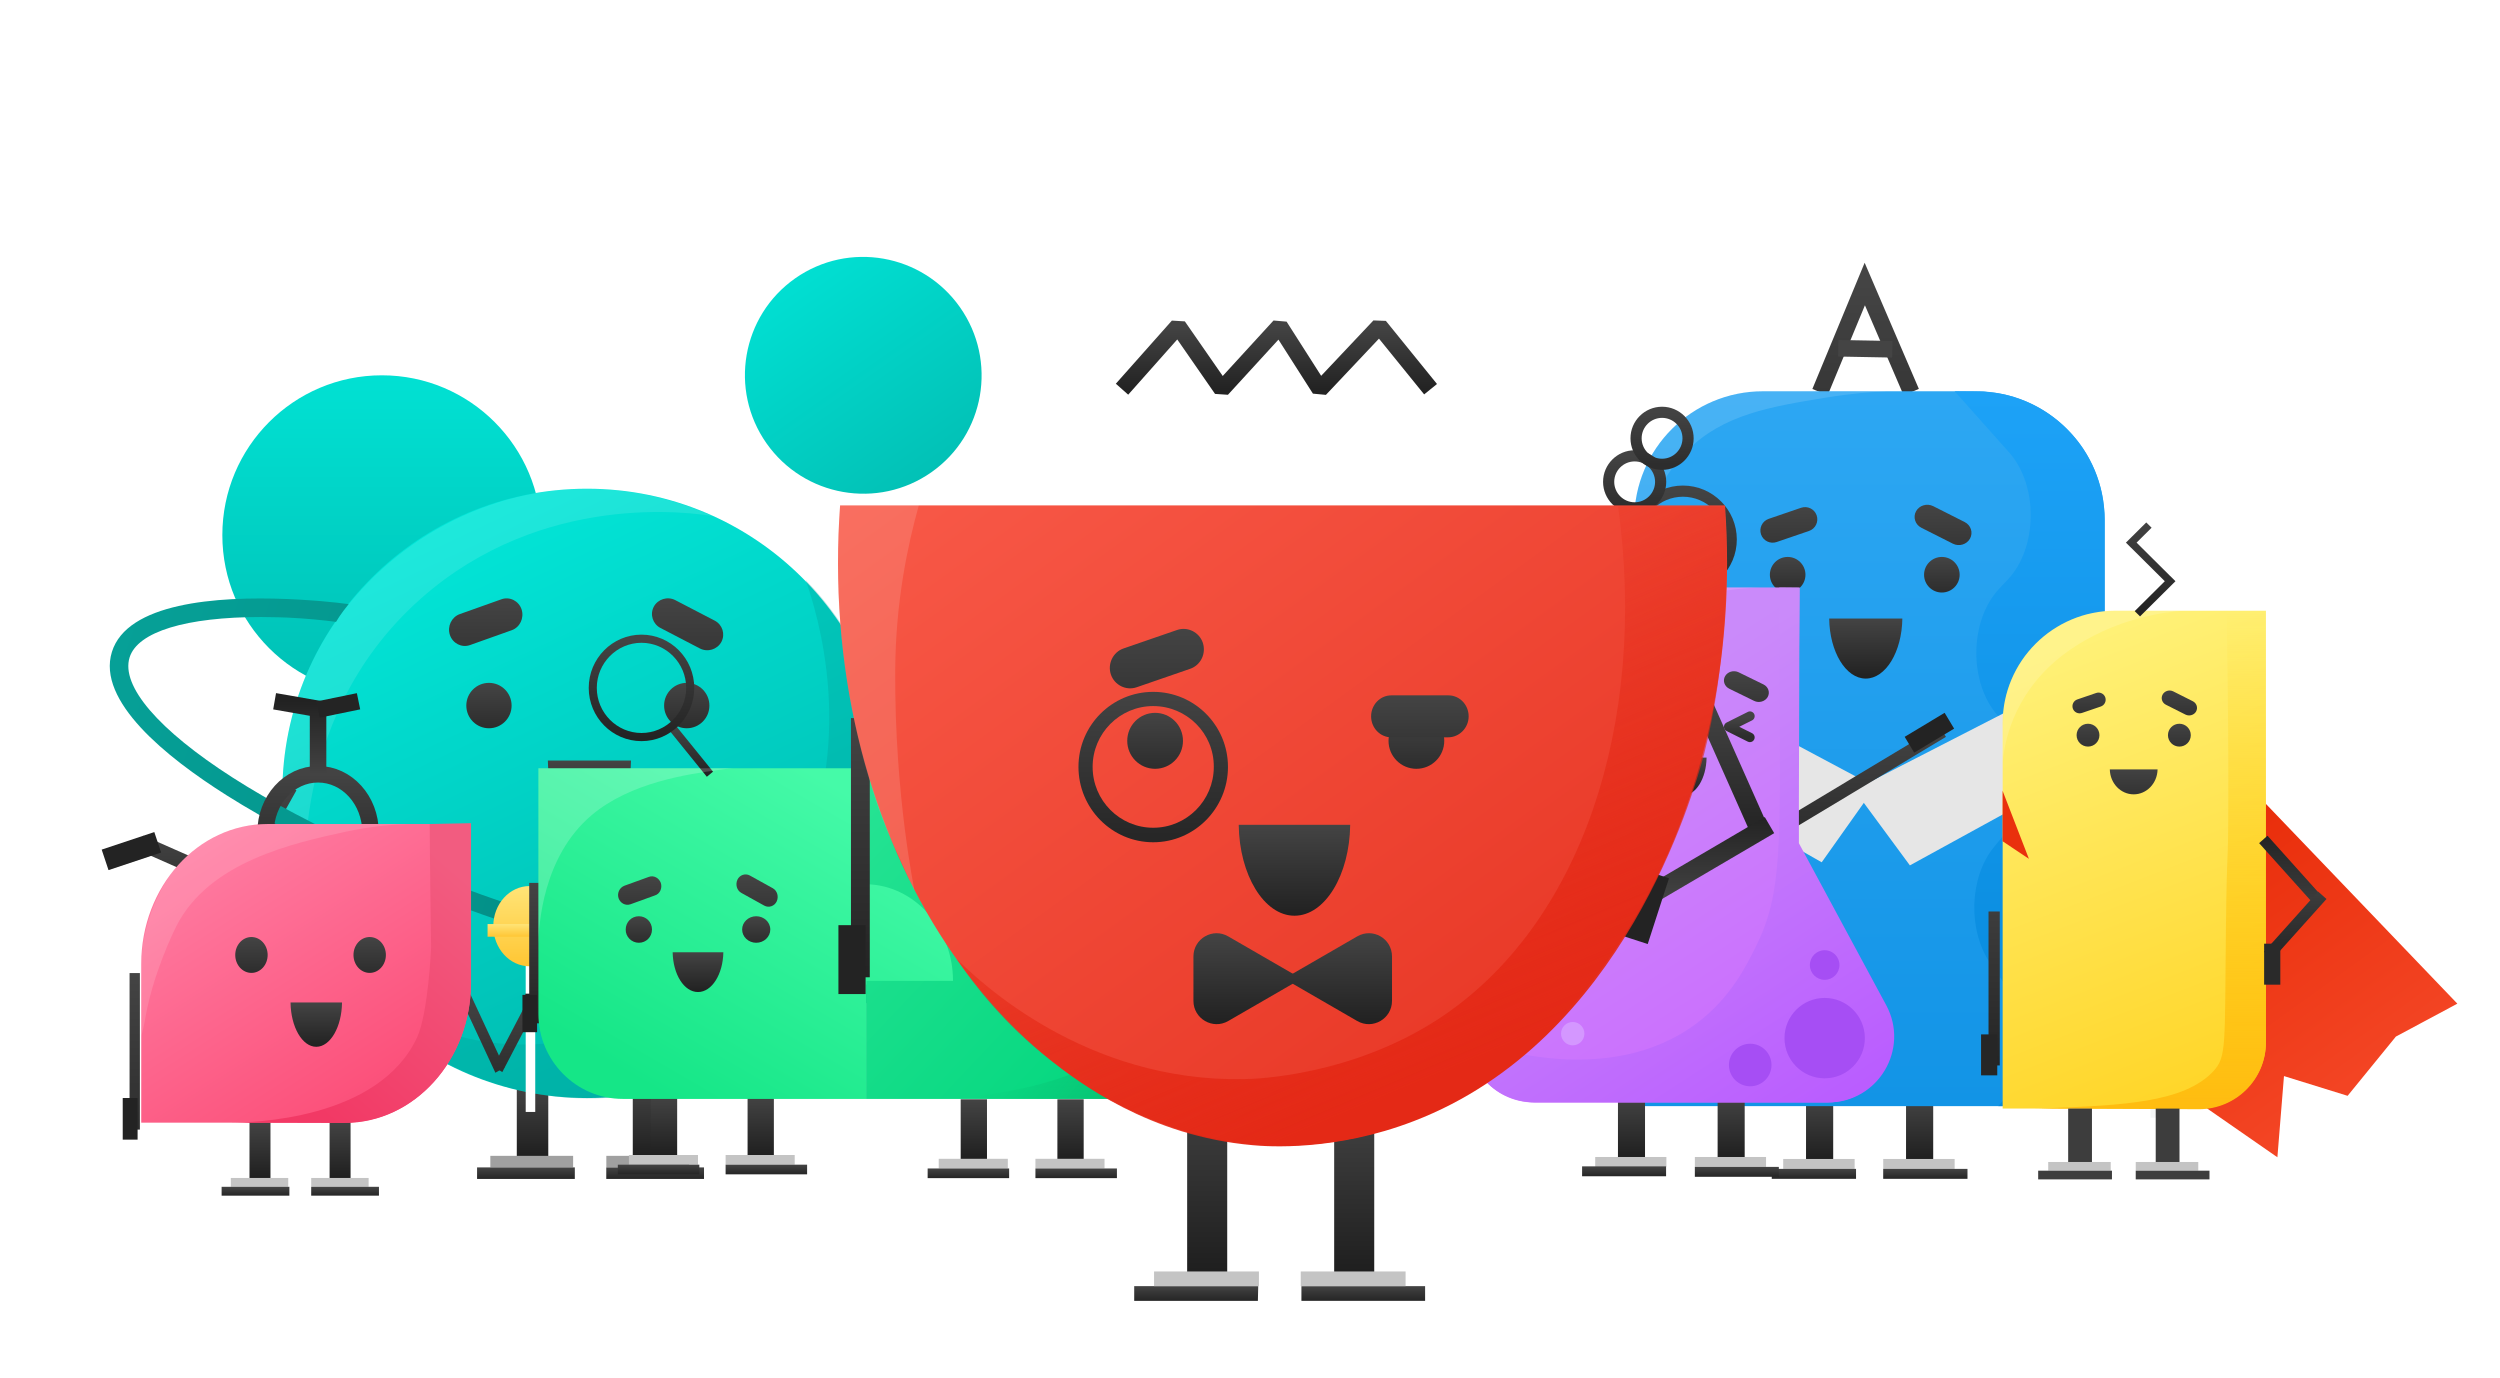 <?xml version="1.0" encoding="UTF-8"?> <svg xmlns="http://www.w3.org/2000/svg" width="713" height="393" viewBox="0 0 713 393" fill="none"> <path d="M551.35 313.129H543.604V331.342H551.35V313.129Z" fill="url(#paint0_linear_1102_1478)"></path> <path d="M519.064 111.838L531.838 81L545.092 111.838" stroke="url(#paint1_linear_1102_1478)" stroke-width="4.715" stroke-miterlimit="10"></path> <path d="M524.279 99.328L539.691 99.619" stroke="#444444" stroke-width="4.715" stroke-miterlimit="10"></path> <path d="M462.436 213.837H466.096V263.997H462.436V213.837Z" fill="url(#paint2_linear_1102_1478)"></path> <path d="M460 253.876H465.277V267.218H460V253.876Z" fill="#232323"></path> <path d="M603.602 263.99H599.941V213.83H603.602V263.99Z" fill="url(#paint3_linear_1102_1478)"></path> <path d="M606.035 267.218H600.758V253.876H606.035V267.218Z" fill="#232323"></path> <path d="M522.827 313.129H515.08V331.342H522.827V313.129Z" fill="url(#paint4_linear_1102_1478)"></path> <path d="M528.942 330.537H508.57V333.372H528.942V330.537Z" fill="#C4C4C4"></path> <path d="M529.348 333.365H505.303V336.2H529.341V333.365H529.348Z" fill="url(#paint5_linear_1102_1478)"></path> <path d="M557.465 330.537H537.094V333.372H557.465V330.537Z" fill="#C4C4C4"></path> <path d="M537.088 333.365H561.126V336.2H537.088V333.365Z" fill="url(#paint6_linear_1102_1478)"></path> <path d="M466.155 315.47H534.055V315.463H558.194L558.188 315.47H600.135V204.351H600.25V148.23C600.243 127.987 583.789 111.588 563.485 111.588C555.975 111.588 548.465 111.588 540.956 111.588C538.019 111.588 535.083 111.588 532.147 111.588C522.384 111.588 512.614 111.588 502.851 111.588C482.548 111.588 466.094 127.994 466.094 148.23V204.351L466.155 315.47Z" fill="url(#paint7_linear_1102_1478)"></path> <path d="M509.842 168.987C512.643 168.987 514.916 166.714 514.916 163.913C514.916 161.112 512.643 158.839 509.842 158.839C507.041 158.839 504.768 161.112 504.768 163.913C504.768 166.721 507.041 168.987 509.842 168.987Z" fill="url(#paint8_linear_1102_1478)"></path> <path d="M553.818 168.987C556.619 168.987 558.893 166.714 558.893 163.913C558.893 161.112 556.619 158.839 553.818 158.839C551.017 158.839 548.744 161.112 548.744 163.913C548.744 166.721 551.017 168.987 553.818 168.987Z" fill="url(#paint9_linear_1102_1478)"></path> <path d="M515.94 151.424L506.685 154.59C504.872 155.212 502.869 154.238 502.247 152.418C501.624 150.605 502.598 148.609 504.418 147.98L513.674 144.814C515.487 144.191 517.49 145.165 518.112 146.979C518.734 148.812 517.76 150.808 515.94 151.424Z" fill="url(#paint10_linear_1102_1478)"></path> <path d="M556.96 155.057L547.975 150.517C546.209 149.624 545.526 147.506 546.453 145.815C547.38 144.117 549.585 143.467 551.351 144.353L560.336 148.893C562.102 149.786 562.785 151.904 561.851 153.595C560.931 155.294 558.726 155.95 556.96 155.057Z" fill="url(#paint11_linear_1102_1478)"></path> <path d="M569.821 112.136C568.481 111.98 567.135 111.824 565.795 111.662C563.021 111.635 560.241 111.615 557.467 111.588L572.987 129.009C581.363 138.413 581.187 156.2 572.629 165.286L570.179 167.884C561.614 176.977 561.445 194.791 569.848 204.189C577.879 213.174 578.149 230 570.409 239.465L568.698 241.555C561.587 250.256 561.147 265.411 567.724 274.883L571.939 280.945C578.927 291.006 577.899 307.216 569.895 315.47H600.165V204.351H600.246V172.715V148.23C600.232 144.868 599.745 136.519 594.197 128.096C592.635 125.728 588.23 119.645 580.071 115.525C576.052 113.489 572.378 112.575 569.821 112.136Z" fill="url(#paint12_linear_1102_1478)"></path> <path d="M466.1 187.742L534.805 224.398L519.548 245.926L466.154 215.481L466.1 187.742Z" fill="#E6E6E6"></path> <path d="M600.258 188.621L528.84 225.277L544.699 246.806L600.211 216.36L600.258 188.621Z" fill="#E6E6E6"></path> <path d="M521.684 176.396C521.799 185.888 526.426 193.533 532.109 193.533C537.806 193.533 542.434 185.881 542.549 176.396H521.684Z" fill="url(#paint13_linear_1102_1478)"></path> <path opacity="0.13" d="M481.245 128.461C474.344 135.375 470.852 144.029 469.581 147.161C467.713 151.782 466.705 155.862 466.13 158.839C466.123 156.789 466.123 154.306 466.13 151.478C466.137 146.931 466.157 145.822 466.306 144.333C466.414 143.278 466.766 140.233 467.889 136.756C469.953 130.362 473.653 125.829 475.128 124.145C477.023 121.986 480.778 118.218 486.603 115.349C490.913 113.232 494.532 112.514 497.198 112.007C501.731 111.148 502.834 111.567 520.688 111.581C525.451 111.581 527.826 111.587 529.172 111.581C534.605 111.56 537.934 111.506 537.934 111.581C537.934 111.642 535.836 111.73 534.226 111.818C534.226 111.818 528.327 112.163 520.641 113.414C505.046 115.972 491.494 118.184 481.245 128.461Z" fill="white"></path> <path d="M156.37 309.432H147.389V330.586H156.37V309.432Z" fill="url(#paint14_linear_1102_1478)"></path> <path d="M163.472 329.648H139.842V332.931H163.456V329.648H163.472Z" fill="#A0A0A0"></path> <path d="M163.943 332.946H136.061V336.23H163.935L163.943 332.946Z" fill="url(#paint15_linear_1102_1478)"></path> <path d="M189.448 309.432H180.467V330.586H189.448V309.432Z" fill="url(#paint16_linear_1102_1478)"></path> <path d="M196.538 329.648H172.924V332.931H196.538V329.648Z" fill="#A0A0A0"></path> <path d="M172.908 332.946H200.783V336.23H172.908V332.946Z" fill="url(#paint17_linear_1102_1478)"></path> <path d="M108.911 198.196C134.04 198.196 154.41 177.795 154.41 152.62C154.41 127.445 134.04 107.037 108.911 107.037C83.782 107.037 63.412 127.445 63.412 152.612C63.412 177.788 83.782 198.196 108.911 198.196Z" fill="url(#paint18_linear_1102_1478)"></path> <path d="M167.411 313.161C215.401 313.161 254.302 274.268 254.302 226.278C254.302 178.287 215.401 139.379 167.411 139.379C119.421 139.379 80.519 178.272 80.519 226.262C80.519 274.252 119.421 313.161 167.411 313.161Z" fill="url(#paint19_linear_1102_1478)"></path> <g clip-path="url(#clip0_1102_1478)"> <path d="M203.267 147.199C195.155 143.577 178.784 137.641 158.291 139.863C128.648 143.077 102.004 162.109 89.147 188.553C77.328 212.859 80.766 236.02 81.734 241.587C83.188 249.969 85.671 256.72 87.74 261.419C87.171 257.689 80.25 205.993 119.997 170.744C154.808 139.878 197.615 146.261 203.267 147.199Z" fill="white" fill-opacity="0.11"></path> </g> <path d="M265.632 134.687C280.876 123.975 284.527 102.915 273.802 87.652C263.077 72.388 242.022 68.678 226.777 79.39C211.533 90.101 207.876 111.166 218.601 126.429C229.326 141.693 250.387 145.399 265.632 134.687Z" fill="url(#paint20_linear_1102_1478)"></path> <path d="M84.54 225.409L80.742 223.194L65.209 250.861L69.008 253.076L84.54 225.409Z" fill="url(#paint21_linear_1102_1478)"></path> <path d="M69.94 251.138L68.233 255.19L39.213 242.387L40.92 238.335L69.94 251.138Z" fill="url(#paint22_linear_1102_1478)"></path> <path d="M45.955 243.149L44.01 237.305L29 242.31L30.945 248.154L45.955 243.149Z" fill="#232323"></path> <path d="M253.281 241.641C253.75 238.896 254.265 234.544 254.635 231.014C254.412 234.636 253.966 238.181 253.281 241.641Z" fill="#FF8908"></path> <path d="M156.246 216.912C156.377 227.7 161.636 236.389 168.096 236.389C174.57 236.389 179.83 227.693 179.961 216.912H156.246V216.912Z" fill="url(#paint23_linear_1102_1478)"></path> <path d="M139.451 207.7C143.027 207.7 145.911 204.808 145.911 201.225C145.911 197.65 143.019 194.751 139.451 194.751C135.883 194.751 132.992 197.642 132.992 201.225C132.992 204.808 135.876 207.7 139.451 207.7Z" fill="url(#paint24_linear_1102_1478)"></path> <path d="M195.862 207.7C199.437 207.7 202.321 204.808 202.321 201.225C202.321 197.65 199.429 194.751 195.862 194.751C192.286 194.751 189.402 197.642 189.402 201.225C189.402 204.808 192.286 207.7 195.862 207.7Z" fill="url(#paint25_linear_1102_1478)"></path> <path d="M145.957 179.733L134.031 183.978C131.693 184.808 129.117 183.509 128.31 181.087C127.502 178.664 128.771 175.996 131.109 175.15L143.035 170.906C145.373 170.075 147.949 171.375 148.756 173.797C149.548 176.234 148.295 178.903 145.957 179.733Z" fill="url(#paint26_linear_1102_1478)"></path> <path d="M199.606 184.939L188.364 179.095C186.157 177.949 185.296 175.227 186.457 173.036C187.618 170.859 190.378 170.006 192.593 171.159L203.835 177.003C206.042 178.149 206.903 180.871 205.742 183.063C204.566 185.247 201.813 186.085 199.606 184.939Z" fill="url(#paint27_linear_1102_1478)"></path> <path d="M93.061 271.131C111.092 300.035 143.665 316.245 176.761 312.838C208.434 309.578 233.755 288.916 245.905 264.148C257.708 240.096 254.455 217.519 253.317 211.114C248.95 186.431 235.132 170.906 229.765 165.423C232.84 174.158 245.243 212.429 225.827 249.861C222.498 256.282 213.386 273.314 193.57 285.318C188.933 288.124 157.568 306.425 123.288 293.069C107.724 287.009 97.89 276.89 93.061 271.131Z" fill="#00958C" fill-opacity="0.25"></path> <path d="M283.699 238.496C282.038 237.105 274.518 230.868 263.452 224.394C259.915 222.333 256.87 220.734 254.663 219.626C254.732 221.656 254.786 223.679 254.855 225.709C259.346 227.839 265.098 230.914 271.396 235.213C276.425 238.658 305.499 258.443 301.884 270.054C299.355 278.213 282.576 282.457 257.047 281.427C229.657 280.32 194.839 273.56 158.99 262.395C79.766 237.704 31.921 203.74 36.958 187.507C39.242 180.156 53.075 175.973 74.475 175.973C77.766 175.973 81.796 176.127 81.796 176.127C87.609 176.388 92.422 176.911 95.837 177.357C96.429 176.35 97.121 175.281 97.928 174.197C98.436 173.52 98.928 172.882 99.42 172.297C97.498 172.036 94.775 171.713 91.492 171.436C91.492 171.436 86.54 171.029 82.003 170.844C61.541 170.014 36.243 171.967 31.914 185.931C27.577 199.91 47.308 215.882 64.625 226.816C88.186 241.703 121.143 256.128 157.406 267.424C193.67 278.72 228.973 285.564 256.816 286.694C259.346 286.794 261.953 286.848 264.575 286.848C277.655 286.848 298.416 286.487 305.66 274.183C306.183 273.299 306.575 272.638 306.89 271.592C310.258 260.781 294.126 247.239 283.699 238.496Z" fill="url(#paint28_linear_1102_1478)"></path> <path d="M257.87 218.235H253.625V273.86H257.87V218.235Z" fill="url(#paint29_linear_1102_1478)"></path> <path d="M260.701 262.641H254.588V277.436H260.701V262.641Z" fill="#232323"></path> <path d="M616.342 241.182L640.748 219.897L645.13 224.279L643.253 226.157L700.836 286.245L683.306 295.632L669.536 312.528L651.39 306.896L649.513 330.053L626.978 314.406L598.189 249.313L616.342 241.182Z" fill="url(#paint30_linear_1102_1478)"></path> <path d="M588.785 241.223H591.989V285.339H588.785V241.223Z" fill="#F5F6F6"></path> <path d="M586.658 276.449H591.278V288.187H586.658V276.449Z" fill="#F5F6F6"></path> <path d="M620.095 302.774H613.332V318.782H620.089L620.095 302.774Z" fill="#F5F6F6"></path> <path fill-rule="evenodd" clip-rule="evenodd" d="M603.334 174.176C585.561 174.176 571.158 188.538 571.158 206.252V227.685V316.153H627.172C637.708 316.153 646.242 307.637 646.242 297.142V227.679V174.176H603.334Z" fill="url(#paint31_linear_1102_1478)"></path> <path d="M635.019 174.247H646.242V297.338C646.242 307.838 637.696 316.348 627.142 316.348C611.424 316.283 595.706 316.218 579.988 316.153C579.977 316.153 579.971 316.153 579.971 316.153C581.137 316.141 582.784 316.111 584.75 316.029C604.993 315.217 622.926 314.495 631.247 305.51C635.072 301.377 634.456 298.096 634.83 265.221C635.149 237.066 635.469 251.25 635.511 227.495C635.528 214.093 635.446 195.97 635.019 174.247Z" fill="url(#paint32_linear_1102_1478)"></path> <path d="M596.625 316.165H589.844V332.108H596.625V316.165Z" fill="#3D3D3D"></path> <path d="M601.979 331.397H584.146V333.879H601.979V331.397Z" fill="#C4C4C4"></path> <path d="M602.335 333.879H581.287V336.36H602.329V333.879H602.335Z" fill="#3D3D3D"></path> <path d="M621.588 316.165H614.812V332.108H621.594L621.588 316.165Z" fill="#3D3D3D"></path> <path d="M626.942 331.397H609.115V333.879H626.947V331.397H626.942Z" fill="#C4C4C4"></path> <path d="M609.109 333.879H630.146V336.36H609.109V333.879Z" fill="#3D3D3D"></path> <path d="M646.687 238.339L644.301 240.459L659.711 257.634L662.097 255.514L646.687 238.339Z" fill="url(#paint33_linear_1102_1478)"></path> <path d="M661.127 254.276L663.514 256.396L648.104 273.571L645.717 271.451L661.127 254.276Z" fill="url(#paint34_linear_1102_1478)"></path> <path d="M567.127 259.956H570.331V303.864H567.127V259.956Z" fill="url(#paint35_linear_1102_1478)"></path> <path d="M565 295.01H569.619V306.689H565V295.01Z" fill="#262626"></path> <path d="M645.729 269.141H650.348V280.832H645.729V269.141Z" fill="#2A2A2A"></path> <path d="M595.501 212.926C597.302 212.926 598.759 211.469 598.759 209.669C598.759 207.868 597.302 206.411 595.501 206.411C593.701 206.411 592.244 207.868 592.244 209.669C592.244 211.469 593.701 212.926 595.501 212.926Z" fill="url(#paint36_linear_1102_1478)"></path> <path d="M621.558 212.926C623.358 212.926 624.815 211.469 624.815 209.669C624.815 207.868 623.358 206.411 621.558 206.411C619.758 206.411 618.301 207.868 618.301 209.669C618.301 211.469 619.758 212.926 621.558 212.926Z" fill="url(#paint37_linear_1102_1478)"></path> <path d="M601.719 219.441C601.796 223.379 604.81 226.548 608.529 226.548C612.249 226.548 615.263 223.379 615.34 219.441H601.719Z" fill="url(#paint38_linear_1102_1478)"></path> <path d="M599.161 201.49L593.759 203.338C592.699 203.699 591.532 203.13 591.171 202.07C590.81 201.01 591.379 199.844 592.439 199.482L597.84 197.634C598.9 197.273 600.067 197.842 600.428 198.902C600.789 199.962 600.215 201.129 599.161 201.49Z" fill="url(#paint39_linear_1102_1478)"></path> <path d="M623.294 203.8L617.721 200.992C616.625 200.442 616.199 199.133 616.779 198.085C617.354 197.036 618.722 196.634 619.817 197.184L625.39 199.992C626.486 200.542 626.912 201.851 626.332 202.899C625.758 203.942 624.389 204.344 623.294 203.8Z" fill="url(#paint40_linear_1102_1478)"></path> <path d="M571.137 225.529L578.646 244.936L571.137 239.926V225.529Z" fill="#E9300D"></path> <path opacity="0.15" d="M594.481 182.734C590.762 184.895 581.079 190.699 575.305 202.574C572.486 208.372 571.52 213.708 571.165 217.291C571.082 214.963 571.023 211.558 571.183 207.424C571.313 204.013 571.337 202.301 571.71 200.347C572.865 194.276 575.571 189.947 576.584 188.431C577.733 186.72 582.098 180.554 590.223 176.954C591.638 176.326 594.647 175.017 598.722 174.502C602.405 174.034 607.303 174.176 607.368 174.176C613.107 174.176 623.063 174.176 623.063 174.176C623.063 174.176 608.606 174.519 594.481 182.734Z" fill="white"></path> <path fill-rule="evenodd" clip-rule="evenodd" d="M613.635 150.504L612.113 149L606.309 154.762L607.831 156.267L607.837 156.261L617.401 165.766L608.814 174.294L610.336 175.799L620.445 165.76L618.923 164.256L618.917 164.262L609.353 154.757L613.635 150.504Z" fill="url(#paint41_linear_1102_1478)"></path> <g filter="url(#filter0_d_1102_1478)"> <path d="M135.651 254.927H132.932V312.127H135.651V254.927Z" fill="white"></path> <path d="M114.572 280.089L117.172 278.59L126.88 299.44L124.281 300.94L114.572 280.089Z" fill="url(#paint42_linear_1102_1478)"></path> <path d="M123.721 299.127L126.255 300.765L136.845 280.444L134.31 278.806L123.721 299.127Z" fill="url(#paint43_linear_1102_1478)"></path> <path d="M132.814 278.397L132.809 283.093L138.737 283.105L138.742 278.409L132.814 278.397Z" fill="#232323"></path> <path d="M73.711 248.936C81.972 248.936 88.668 241.524 88.668 232.378C88.668 223.233 81.972 215.821 73.711 215.821C65.449 215.821 58.754 223.233 58.754 232.378C58.754 241.524 65.449 248.936 73.711 248.936Z" stroke="url(#paint44_linear_1102_1478)" stroke-width="4.715" stroke-miterlimit="10"></path> <path d="M19.953 272.521H22.895V317.16H19.953V272.521Z" fill="url(#paint45_linear_1102_1478)"></path> <path d="M18 308.153H22.242V320.026H18V308.153Z" fill="#232323"></path> <path d="M60.139 314.674H54.156V331.532H60.139V314.674Z" fill="url(#paint46_linear_1102_1478)"></path> <path d="M65.204 330.954H48.828V333.477H65.204V330.954V330.954Z" fill="#C4C4C4"></path> <path d="M65.535 333.477H46.205V336H65.529L65.535 333.477Z" fill="url(#paint47_linear_1102_1478)"></path> <path d="M82.983 314.674H77V331.532H82.983V314.674Z" fill="url(#paint48_linear_1102_1478)"></path> <path d="M88.134 330.954H71.758V333.477H88.134V330.954Z" fill="#C4C4C4"></path> <path d="M71.752 333.477H91.076V336H71.752V333.477Z" fill="url(#paint49_linear_1102_1478)"></path> <path d="M81.276 315.179H23.281V269.901C23.281 247.871 39.413 230.012 59.313 230.012H117.308V275.29C117.308 297.321 101.176 315.179 81.276 315.179Z" fill="url(#paint50_linear_1102_1478)"></path> <path d="M73.71 215.815V197.168L61.32 195" stroke="url(#paint51_linear_1102_1478)" stroke-width="4.715" stroke-miterlimit="10"></path> <path d="M85.252 195L73.711 197.366" stroke="#242424" stroke-width="4.715" stroke-miterlimit="10"></path> <path d="M105.549 230.012C108.813 229.934 114.077 229.85 117.341 229.771V275.224C117.341 297.339 101.193 315.27 81.281 315.27C75.434 315.27 48.822 315.179 48.822 315.179C54.582 315.149 90.799 314.505 101.894 291.005C105.136 284.135 105.952 265.289 105.952 265.289C105.952 265.289 105.549 236.557 105.549 230.012Z" fill="url(#paint52_linear_1102_1478)"></path> <path opacity="0.13" d="M33.309 259.118C32.211 261.291 26.413 273.303 24.297 286.17C24.058 287.639 23.324 290.349 23.324 290.349C23.307 288.127 23.291 284.731 23.28 280.577C23.269 275.32 23.258 271.262 23.28 269.925C23.541 254.873 32.01 243.867 32.01 243.867C38.716 235.148 47.14 232.168 50.458 231.222C53.966 230.223 59.182 230.012 59.182 230.012C59.182 230.012 100.256 230.006 99.935 230.012C95.372 230.121 88.949 230.596 81.432 232.24C66.715 235.455 42.632 240.73 33.309 259.118Z" fill="white"></path> <path d="M54.713 272.472C57.264 272.472 59.336 270.178 59.336 267.354C59.336 264.531 57.264 262.237 54.713 262.237C52.162 262.237 50.09 264.531 50.09 267.354C50.09 270.178 52.162 272.472 54.713 272.472Z" fill="url(#paint53_linear_1102_1478)"></path> <path d="M88.434 272.472C90.984 272.472 93.057 270.178 93.057 267.354C93.057 264.531 90.984 262.237 88.434 262.237C85.883 262.237 83.811 264.531 83.811 267.354C83.811 270.178 85.883 272.472 88.434 272.472Z" fill="url(#paint54_linear_1102_1478)"></path> <path d="M134.021 270.582C139.727 270.582 144.355 265.458 144.355 259.142C144.355 252.826 139.727 247.702 134.021 247.702C128.316 247.702 123.688 252.826 123.688 259.142C123.688 265.458 128.316 270.582 134.021 270.582Z" fill="url(#paint55_linear_1102_1478)"></path> <path d="M146.529 258.54H122.055V262.152H146.529V258.54Z" fill="url(#paint56_linear_1102_1478)"></path> <path d="M65.861 280.902C65.943 287.904 69.201 293.546 73.198 293.546C77.207 293.546 80.465 287.898 80.546 280.902H65.861Z" fill="url(#paint57_linear_1102_1478)"></path> </g> <g clip-path="url(#clip1_1102_1478)"> <path d="M340.448 313.409H247V219.101H315.654C329.363 219.101 340.448 230.289 340.448 244.124C340.448 246.07 340.448 248.069 340.448 250.015C340.448 271.146 340.448 292.278 340.448 313.409Z" fill="url(#paint58_linear_1102_1478)"></path> <path d="M150.928 251.798H153.82V291.846H150.928V251.798Z" fill="url(#paint59_linear_1102_1478)"></path> <path d="M149 283.739H153.177V294.386H149V283.739Z" fill="#232323"></path> <path d="M343.072 251.258H340.18V291.305H343.072V251.258Z" fill="url(#paint60_linear_1102_1478)"></path> <path d="M345.001 283.198H340.824V293.845H345.001V283.198Z" fill="#232323"></path> <path d="M193.126 312.437H185.629V330.217H193.126V312.437Z" fill="url(#paint61_linear_1102_1478)"></path> <path d="M199.07 329.407H179.363V332.163H199.07V329.407Z" fill="#C4C4C4"></path> <path d="M199.447 332.163H176.205V334.919H199.447V332.163V332.163Z" fill="url(#paint62_linear_1102_1478)"></path> <path d="M220.706 312.437H213.209V330.217H220.706V312.437Z" fill="url(#paint63_linear_1102_1478)"></path> <path d="M226.65 329.407H206.943V332.163H226.65V329.407Z" fill="#C4C4C4"></path> <path d="M206.943 332.163H230.185V334.919H206.943V332.163V332.163Z" fill="url(#paint64_linear_1102_1478)"></path> <path d="M281.487 313.517H273.99V331.298H281.487V313.517Z" fill="url(#paint65_linear_1102_1478)"></path> <path d="M287.432 330.487H267.725V333.244H287.432V330.487Z" fill="#C4C4C4"></path> <path d="M287.806 333.244H264.564V336H287.806V333.244Z" fill="url(#paint66_linear_1102_1478)"></path> <path d="M309.066 313.517H301.568V331.298H309.066V313.517Z" fill="url(#paint67_linear_1102_1478)"></path> <path d="M315.012 330.487H295.305V333.244H315.012V330.487Z" fill="#C4C4C4"></path> <path d="M295.305 333.244H318.546V336H295.305V333.244Z" fill="url(#paint68_linear_1102_1478)"></path> <path fill-rule="evenodd" clip-rule="evenodd" d="M177.651 313.409H247.001V279.74H271.795C271.795 264.661 260.71 252.393 247.001 252.177V219.101H153.553V289.143C153.553 302.492 164.317 313.409 177.651 313.409Z" fill="url(#paint69_linear_1102_1478)"></path> <path d="M294.822 221.533L326.418 182.621L324.49 181L292.895 219.912L294.822 221.533Z" fill="url(#paint70_linear_1102_1478)"></path> <path d="M201.588 221.533L203.355 220.074L192.377 206.509L190.609 207.968L201.588 221.533Z" fill="url(#paint71_linear_1102_1478)"></path> <path d="M324.33 212.724L326.043 210.833L297.661 184.891L295.947 186.783L324.33 212.724Z" fill="url(#paint72_linear_1102_1478)"></path> <path d="M167.904 196.187C167.904 187.81 174.652 181 182.952 181C191.253 181 198 187.81 198 196.187C198 204.563 191.253 211.373 182.952 211.373C174.652 211.373 167.904 204.563 167.904 196.187ZM170.207 196.187C170.207 203.266 175.937 209.049 182.952 209.049C189.968 209.049 195.698 203.266 195.698 196.187C195.698 189.107 189.968 183.324 182.952 183.324C175.937 183.324 170.207 189.107 170.207 196.187Z" fill="url(#paint73_linear_1102_1478)"></path> <path d="M282.344 268.336C284.433 268.336 286.093 266.661 286.093 264.553C286.093 262.445 284.433 260.77 282.344 260.77C280.256 260.77 278.596 262.445 278.596 264.553C278.596 266.661 280.256 268.336 282.344 268.336Z" fill="url(#paint74_linear_1102_1478)"></path> <path d="M315.546 268.336C317.634 268.336 319.294 266.661 319.294 264.553C319.294 262.445 317.634 260.77 315.546 260.77C313.457 260.77 311.797 262.445 311.797 264.553C311.797 266.661 313.457 268.336 315.546 268.336Z" fill="url(#paint75_linear_1102_1478)"></path> <path d="M286.682 255.095L279.827 258.338C278.435 258.986 276.828 258.446 276.186 257.095C275.543 255.744 276.079 254.122 277.471 253.474L284.326 250.231C285.718 249.583 287.325 250.123 287.967 251.474C288.61 252.825 288.021 254.447 286.682 255.095Z" fill="url(#paint76_linear_1102_1478)"></path> <path d="M318.064 258.338L311.209 255.095C309.817 254.447 309.281 252.825 309.924 251.474C310.567 250.123 312.173 249.583 313.566 250.177L320.42 253.42C321.813 254.068 322.348 255.69 321.706 257.041C321.063 258.446 319.456 258.986 318.064 258.338Z" fill="url(#paint77_linear_1102_1478)"></path> <path d="M306.443 282.928C306.336 276.335 303.177 271.038 299.214 271.038C295.251 271.038 292.091 276.389 291.984 282.928H306.443Z" fill="url(#paint78_linear_1102_1478)"></path> <path d="M272.33 313.409H340.448V252.015C340.287 258.338 339.109 282.388 321.919 296.98C308.317 308.491 288.074 311.302 277.471 312.815C275.329 313.085 273.562 313.247 272.33 313.409Z" fill="url(#paint79_linear_1102_1478)"></path> <path d="M209.14 219.101H153.553V269.201C153.66 264.067 154.677 244.394 168.708 232.505C179.793 223.101 196.341 220.777 204.963 219.588C206.676 219.318 208.122 219.155 209.14 219.101Z" fill="white" fill-opacity="0.19"></path> <path d="M182.201 268.877C184.29 268.877 185.95 267.201 185.95 265.093C185.95 262.986 184.29 261.31 182.201 261.31C180.113 261.31 178.452 262.986 178.452 265.093C178.399 267.147 180.113 268.877 182.201 268.877Z" fill="url(#paint80_linear_1102_1478)"></path> <path d="M215.673 268.877C217.868 268.877 219.689 267.201 219.689 265.093C219.689 262.986 217.868 261.31 215.673 261.31C213.477 261.31 211.656 262.986 211.656 265.093C211.656 267.201 213.477 268.877 215.673 268.877Z" fill="url(#paint81_linear_1102_1478)"></path> <path d="M186.807 255.365L179.791 257.906C178.399 258.392 176.9 257.581 176.418 256.176C175.936 254.717 176.685 253.15 178.078 252.609L185.093 250.069C186.485 249.583 187.931 250.393 188.467 251.798C188.949 253.312 188.199 254.933 186.807 255.365Z" fill="url(#paint82_linear_1102_1478)"></path> <path d="M217.975 258.284L211.441 254.663C210.156 253.96 209.674 252.285 210.317 250.88C210.959 249.529 212.566 248.988 213.851 249.691L220.384 253.312C221.67 254.014 222.152 255.69 221.509 257.095C220.866 258.446 219.26 258.986 217.975 258.284Z" fill="url(#paint83_linear_1102_1478)"></path> <path d="M191.842 271.579C191.949 277.902 195.108 282.928 199.071 282.928C203.034 282.928 206.194 277.848 206.301 271.579H191.842Z" fill="url(#paint84_linear_1102_1478)"></path> </g> <path d="M448.718 232.775L446.837 235.903L403.994 210.151L405.875 207.022L448.718 232.775Z" fill="url(#paint85_linear_1102_1478)"></path> <path d="M404.71 203.845L402 208.357L413.4 215.208L416.11 210.697L404.71 203.845Z" fill="#232323"></path> <path d="M553.105 207.022L554.985 210.151L512.143 235.903L510.262 232.775L553.105 207.022Z" fill="url(#paint86_linear_1102_1478)"></path> <path d="M554.609 203.292L557.319 207.804L545.919 214.655L543.209 210.144L554.609 203.292Z" fill="#232323"></path> <path d="M469.161 312.629H461.441V330.782H469.161V312.629Z" fill="url(#paint87_linear_1102_1478)"></path> <path d="M475.254 329.973H454.955V332.798H475.254V329.973Z" fill="#C4C4C4"></path> <path d="M475.173 332.643H451.213V335.469H475.166V332.643H475.173Z" fill="url(#paint88_linear_1102_1478)"></path> <path d="M497.584 312.629H489.865V330.782H497.584V312.629Z" fill="url(#paint89_linear_1102_1478)"></path> <path d="M503.676 329.973H483.377V332.798H503.676V329.973Z" fill="#C4C4C4"></path> <path d="M483.371 332.798H507.324V335.624H483.371V332.798Z" fill="url(#paint90_linear_1102_1478)"></path> <path d="M513.242 167.6L512.663 227.515V240.489L537.559 286.667C544.321 299.21 535.247 314.423 521.009 314.423H437.541C425.527 314.423 417.188 303.593 418.934 292.675V292.669C419.258 290.652 419.925 288.629 420.977 286.674L445.874 240.495V227.521H445.995V195.861C445.995 180.217 458.716 167.539 474.404 167.539H507.883L513.242 167.6Z" fill="url(#paint91_linear_1102_1478)"></path> <path d="M513.047 227.515V240.489L537.944 286.667C544.706 299.21 535.632 314.423 521.394 314.423H437.933C436.706 314.423 428.926 314.315 423.378 307.99C419.353 303.397 418.84 298.198 418.746 296.479C423.944 298.401 458.872 310.721 483.978 291.779C493.517 284.577 497.953 275.649 500.731 270.052C508.254 254.893 507.809 242.478 507.526 190.817C507.465 179.893 507.432 171.316 507.425 167.593C509.07 167.593 511.578 167.593 513.223 167.593L513.047 227.515Z" fill="url(#paint92_linear_1102_1478)"></path> <path opacity="0.13" d="M453.405 186.711C452.596 188.14 448.322 196.05 446.758 204.527C446.583 205.491 446.003 207.278 446.003 207.278C446.003 206.61 446.003 205.572 445.996 204.304C445.989 201.438 445.969 200.629 445.976 198.815C445.983 196.414 445.983 195.214 446.037 194.452C446.084 193.697 446.259 191.384 446.852 188.956C447.095 187.951 448.383 182.955 452.522 177.877C454.794 175.085 456.998 173.413 457.491 173.042C458.96 171.943 462.897 169.245 470.448 167.816C473.252 167.283 473.536 167.499 488.927 167.539C494.879 167.553 502.545 167.539 502.545 167.539C499.181 167.614 494.441 167.924 488.9 169.003C478.039 171.127 460.282 174.6 453.405 186.711Z" fill="white"></path> <path d="M479.975 169.218C471.508 169.218 464.611 162.327 464.611 153.85C464.611 145.38 471.501 138.482 479.975 138.482C488.45 138.482 495.34 145.374 495.34 153.85C495.34 162.327 488.443 169.218 479.975 169.218ZM479.975 141.665C473.261 141.665 467.793 147.134 467.793 153.85C467.793 160.573 473.261 166.035 479.975 166.035C486.697 166.035 492.157 160.566 492.157 153.85C492.157 147.134 486.697 141.665 479.975 141.665Z" fill="url(#paint93_linear_1102_1478)"></path> <path d="M466.202 146.433C461.234 146.433 457.195 142.393 457.195 137.424C457.195 132.454 461.234 128.415 466.202 128.415C471.171 128.415 475.209 132.454 475.209 137.424C475.209 142.393 471.171 146.433 466.202 146.433ZM466.202 131.597C462.986 131.597 460.377 134.214 460.377 137.424C460.377 140.633 462.993 143.25 466.202 143.25C469.411 143.25 472.027 140.633 472.027 137.424C472.027 134.214 469.418 131.597 466.202 131.597Z" fill="url(#paint94_linear_1102_1478)"></path> <path d="M474.02 134.011C469.052 134.011 465.014 129.972 465.014 125.002C465.014 120.033 469.052 116 474.02 116C478.989 116 483.027 120.039 483.027 125.009C483.027 129.979 478.989 134.011 474.02 134.011ZM474.02 119.176C470.805 119.176 468.196 121.793 468.196 125.002C468.196 128.212 470.811 130.829 474.02 130.829C477.236 130.829 479.845 128.212 479.845 125.002C479.845 121.793 477.236 119.176 474.02 119.176Z" fill="url(#paint95_linear_1102_1478)"></path> <path d="M464.36 210.312C466.41 210.312 468.068 208.653 468.068 206.603C468.068 204.553 466.41 202.895 464.36 202.895C462.311 202.895 460.652 204.553 460.652 206.603C460.652 208.653 462.311 210.312 464.36 210.312Z" fill="url(#paint96_linear_1102_1478)"></path> <path d="M468.904 197.068L461.61 199.381C460.18 199.833 458.603 199.125 458.104 197.797C457.612 196.468 458.38 195.012 459.816 194.553L467.111 192.24C468.54 191.788 470.117 192.496 470.61 193.825C471.108 195.16 470.333 196.617 468.904 197.068Z" fill="url(#paint97_linear_1102_1478)"></path> <path d="M500.28 199.894L493.195 196.428C491.799 195.747 491.26 194.135 491.995 192.847C492.73 191.553 494.469 191.053 495.858 191.735L502.943 195.201C504.339 195.882 504.878 197.493 504.143 198.781C503.415 200.076 501.669 200.575 500.28 199.894Z" fill="url(#paint98_linear_1102_1478)"></path> <path d="M499.079 211.661C498.877 211.661 498.668 211.614 498.479 211.519L492.412 208.485C491.953 208.256 491.663 207.79 491.67 207.278C491.67 206.765 491.96 206.3 492.418 206.071L498.486 203.036C499.153 202.699 499.962 202.976 500.293 203.643C500.623 204.311 500.353 205.12 499.686 205.45L496.032 207.278L499.686 209.105C500.353 209.436 500.623 210.252 500.286 210.912C500.05 211.391 499.571 211.661 499.079 211.661Z" fill="url(#paint99_linear_1102_1478)"></path> <path d="M520.396 307.538C526.727 307.538 531.857 302.406 531.857 296.074C531.857 289.742 526.727 284.61 520.396 284.61C514.066 284.61 508.936 289.742 508.936 296.074C508.936 302.406 514.066 307.538 520.396 307.538Z" fill="#A64EF4"></path> <path d="M437.004 278.528C438.845 278.528 440.335 277.038 440.335 275.197C440.335 273.356 438.845 271.866 437.004 271.866C435.164 271.866 433.674 273.356 433.674 275.197C433.681 277.038 435.17 278.528 437.004 278.528Z" fill="#D497FF"></path> <path d="M448.537 298.131C450.378 298.131 451.868 296.641 451.868 294.8C451.868 292.959 450.378 291.469 448.537 291.469C446.697 291.469 445.207 292.959 445.207 294.8C445.207 296.641 446.697 298.131 448.537 298.131Z" fill="#D497FF"></path> <path d="M434.447 297.672C438.917 297.672 442.537 294.051 442.537 289.58C442.537 285.109 438.917 281.488 434.447 281.488C429.978 281.488 426.357 285.109 426.357 289.58C426.357 294.044 429.978 297.672 434.447 297.672Z" fill="#D497FF"></path> <path d="M520.394 279.445C522.727 279.445 524.614 277.557 524.614 275.224C524.614 272.891 522.727 271.002 520.394 271.002C518.061 271.002 516.174 272.891 516.174 275.224C516.174 277.557 518.061 279.445 520.394 279.445Z" fill="#A64EF4"></path> <path d="M499.161 309.81C502.512 309.81 505.229 307.093 505.229 303.741C505.229 300.39 502.512 297.672 499.161 297.672C495.811 297.672 493.094 300.39 493.094 303.741C493.094 307.093 495.811 309.81 499.161 309.81Z" fill="#A64EF4"></path> <path d="M473.232 216.064C473.307 222.039 476.3 226.854 479.967 226.854C483.648 226.854 486.641 222.039 486.716 216.064H473.232Z" fill="url(#paint100_linear_1102_1478)"></path> <g filter="url(#filter1_d_1102_1478)"> <path d="M471.412 195.11L466.543 197.305L482.341 232.819L487.21 230.625L471.412 195.11Z" fill="url(#paint101_linear_1102_1478)"></path> <path d="M486.318 228.031L489.001 232.62L455.517 252.273L452.834 247.684L486.318 228.031Z" fill="url(#paint102_linear_1102_1478)"></path> <path d="M451.639 243.095L458.992 245.489L452.931 264.244L445.578 261.85L451.639 243.095Z" fill="#232323"></path> <path d="M225.695 199.799H231.061V273.721H225.695V199.799Z" fill="url(#paint103_linear_1102_1478)"></path> <path d="M222.119 258.857H229.869V278.51H222.119V258.857Z" fill="#232323"></path> <path d="M341.847 361.81H306.475V366H341.747L341.847 361.81Z" fill="url(#paint104_linear_1102_1478)"></path> <path d="M389.439 361.81H354.166V366H389.439V361.81Z" fill="url(#paint105_linear_1102_1478)"></path> <path d="M333.002 303.25H321.576V358.817H333.002V303.25Z" fill="url(#paint106_linear_1102_1478)"></path> <path d="M342.046 357.62H312.139V361.81H342.046V357.62V357.62Z" fill="#C4C4C4"></path> <path d="M374.932 308.638H363.506V358.717H374.932V308.638Z" fill="url(#paint107_linear_1102_1478)"></path> <path d="M383.876 357.62H353.969V361.81H383.876V357.62Z" fill="#C4C4C4"></path> <path d="M475.565 155.704C475.565 174.559 473.18 192.716 468.709 209.675C451.619 274.819 404.324 321.706 348.783 321.706C278.734 321.606 222 247.384 222 155.704C222 150.118 222.199 144.531 222.596 139.144H474.969C475.366 144.531 475.565 150.018 475.565 155.704Z" fill="url(#paint108_linear_1102_1478)"></path> <path d="M255.801 268.434C260.769 275.916 269.314 286.89 282.33 297.165C290.577 303.65 310.746 319.013 340.256 321.606C344.429 322.006 363.804 323.402 386.26 314.723C445.975 291.778 465.846 221.945 469.026 209.974C475.584 184.635 475.484 156.004 475.484 156.004C475.484 149.22 475.186 143.534 474.888 139.443C464.753 139.443 454.619 139.443 444.484 139.443C453.029 201.594 433.853 259.156 393.115 285.693C368.375 301.754 341.349 302.752 337.872 302.752C292.663 303.749 262.259 274.918 255.801 268.434Z" fill="url(#paint109_linear_1102_1478)"></path> <path d="M238.314 186.231C238.414 166.379 241.991 150.018 245.071 139.044C237.52 139.044 230.068 139.044 222.516 139.044C222.218 144.531 221.92 151.714 222.019 160.194C222.516 184.435 226.987 202.991 229.273 211.57C230.763 216.858 232.552 223.542 236.029 231.922C236.029 231.922 237.221 234.715 243.779 248.981C243.879 248.881 238.116 222.245 238.314 186.231Z" fill="white" fill-opacity="0.13"></path> <path d="M312.437 214.264C316.834 214.264 320.386 210.698 320.386 206.283C320.386 201.868 316.834 198.302 312.437 198.302C308.04 198.302 304.488 201.868 304.488 206.283C304.488 210.698 308.04 214.264 312.437 214.264Z" fill="url(#paint110_linear_1102_1478)"></path> <path d="M386.955 214.264C391.352 214.264 394.903 210.698 394.903 206.283C394.903 201.868 391.352 198.302 386.955 198.302C382.557 198.302 379.006 201.868 379.006 206.283C379.006 210.698 382.557 214.264 386.955 214.264Z" fill="url(#paint111_linear_1102_1478)"></path> <path d="M322.453 185.735L307.17 191.008C304.181 192.045 300.852 190.403 299.827 187.377C298.802 184.352 300.425 180.981 303.413 179.944L318.696 174.671C321.685 173.634 325.015 175.276 326.039 178.301C327.064 181.413 325.441 184.698 322.453 185.735Z" fill="url(#paint112_linear_1102_1478)"></path> <path d="M396.003 205.285H379.81C376.623 205.285 374.039 202.605 374.039 199.3C374.039 195.994 376.623 193.314 379.81 193.314H396.089C399.276 193.314 401.86 195.994 401.86 199.3C401.86 202.605 399.19 205.285 396.003 205.285Z" fill="url(#paint113_linear_1102_1478)"></path> <path d="M354.169 274.126L333.292 262.061C328.929 259.494 323.367 262.66 323.367 267.794V280.458C323.367 285.506 328.843 288.758 333.292 286.191L354.169 274.126Z" fill="url(#paint114_linear_1102_1478)"></path> <path d="M349.199 274.126L370.076 262.061C374.525 259.494 380.001 262.66 380.001 267.794V280.458C380.001 285.506 374.525 288.758 370.076 286.191L349.199 274.126Z" fill="url(#paint115_linear_1102_1478)"></path> <path d="M336.281 230.226C336.454 244.551 343.539 256.163 352.179 256.163C360.905 256.163 367.903 244.551 368.076 230.226H336.281Z" fill="url(#paint116_linear_1102_1478)"></path> <g clip-path="url(#clip2_1102_1478)"> <path d="M311.897 235.214C300.12 235.214 290.578 225.547 290.578 213.722C290.578 201.897 300.12 192.317 311.897 192.317C323.675 192.317 333.217 201.897 333.217 213.722C333.217 225.547 323.675 235.214 311.897 235.214ZM311.897 196.373C302.355 196.373 294.618 204.141 294.618 213.722C294.618 223.303 302.355 231.071 311.897 231.071C321.439 231.071 329.176 223.303 329.176 213.722C329.262 204.141 321.439 196.373 311.897 196.373Z" fill="url(#paint117_linear_1102_1478)"></path> </g> </g> <path d="M320 111L335.982 93L348.468 111L364.949 93L376.436 111L393.417 93L408 111" stroke="url(#paint118_linear_1102_1478)" stroke-width="4.715" stroke-miterlimit="10" stroke-linejoin="bevel"></path> <defs> <filter id="filter0_d_1102_1478" x="13" y="175.678" width="172.529" height="187.322" filterUnits="userSpaceOnUse" color-interpolation-filters="sRGB"> <feFlood flood-opacity="0" result="BackgroundImageFix"></feFlood> <feColorMatrix in="SourceAlpha" type="matrix" values="0 0 0 0 0 0 0 0 0 0 0 0 0 0 0 0 0 0 127 0" result="hardAlpha"></feColorMatrix> <feOffset dx="17" dy="5"></feOffset> <feGaussianBlur stdDeviation="11"></feGaussianBlur> <feComposite in2="hardAlpha" operator="out"></feComposite> <feColorMatrix type="matrix" values="0 0 0 0 0.651 0 0 0 0 0.306 0 0 0 0 0.957 0 0 0 0.18 0"></feColorMatrix> <feBlend mode="normal" in2="BackgroundImageFix" result="effect1_dropShadow_1102_1478"></feBlend> <feBlend mode="normal" in="SourceGraphic" in2="effect1_dropShadow_1102_1478" result="shape"></feBlend> </filter> <filter id="filter1_d_1102_1478" x="217" y="122.044" width="311" height="270.956" filterUnits="userSpaceOnUse" color-interpolation-filters="sRGB"> <feFlood flood-opacity="0" result="BackgroundImageFix"></feFlood> <feColorMatrix in="SourceAlpha" type="matrix" values="0 0 0 0 0 0 0 0 0 0 0 0 0 0 0 0 0 0 127 0" result="hardAlpha"></feColorMatrix> <feOffset dx="17" dy="5"></feOffset> <feGaussianBlur stdDeviation="11"></feGaussianBlur> <feComposite in2="hardAlpha" operator="out"></feComposite> <feColorMatrix type="matrix" values="0 0 0 0 0.651 0 0 0 0 0.306 0 0 0 0 0.957 0 0 0 0.18 0"></feColorMatrix> <feBlend mode="normal" in2="BackgroundImageFix" result="effect1_dropShadow_1102_1478"></feBlend> <feBlend mode="normal" in="SourceGraphic" in2="effect1_dropShadow_1102_1478" result="shape"></feBlend> </filter> <linearGradient id="paint0_linear_1102_1478" x1="547.475" y1="313.132" x2="547.475" y2="331.345" gradientUnits="userSpaceOnUse"> <stop stop-color="#444444"></stop> <stop offset="1" stop-color="#1E1E1E"></stop> </linearGradient> <linearGradient id="paint1_linear_1102_1478" x1="532.072" y1="81.002" x2="532.072" y2="111.84" gradientUnits="userSpaceOnUse"> <stop stop-color="#444444"></stop> <stop offset="1" stop-color="#373737"></stop> </linearGradient> <linearGradient id="paint2_linear_1102_1478" x1="464.266" y1="213.839" x2="464.266" y2="264" gradientUnits="userSpaceOnUse"> <stop stop-color="#444444"></stop> <stop offset="1" stop-color="#232323"></stop> </linearGradient> <linearGradient id="paint3_linear_1102_1478" x1="601.77" y1="213.832" x2="601.77" y2="263.993" gradientUnits="userSpaceOnUse"> <stop stop-color="#444444"></stop> <stop offset="1" stop-color="#232323"></stop> </linearGradient> <linearGradient id="paint4_linear_1102_1478" x1="518.952" y1="313.132" x2="518.952" y2="331.345" gradientUnits="userSpaceOnUse"> <stop stop-color="#444444"></stop> <stop offset="1" stop-color="#1E1E1E"></stop> </linearGradient> <linearGradient id="paint5_linear_1102_1478" x1="517.324" y1="333.368" x2="517.324" y2="336.202" gradientUnits="userSpaceOnUse"> <stop stop-color="#444444"></stop> <stop offset="1" stop-color="#252525"></stop> </linearGradient> <linearGradient id="paint6_linear_1102_1478" x1="549.105" y1="333.368" x2="549.105" y2="336.202" gradientUnits="userSpaceOnUse"> <stop stop-color="#444444"></stop> <stop offset="1" stop-color="#252525"></stop> </linearGradient> <linearGradient id="paint7_linear_1102_1478" x1="533.172" y1="111.591" x2="533.172" y2="315.473" gradientUnits="userSpaceOnUse"> <stop stop-color="#2DA7F3"></stop> <stop offset="1" stop-color="#1294E6"></stop> </linearGradient> <linearGradient id="paint8_linear_1102_1478" x1="509.84" y1="158.841" x2="509.84" y2="168.99" gradientUnits="userSpaceOnUse"> <stop stop-color="#444444"></stop> <stop offset="1" stop-color="#2D2D2D"></stop> </linearGradient> <linearGradient id="paint9_linear_1102_1478" x1="553.817" y1="158.841" x2="553.817" y2="168.99" gradientUnits="userSpaceOnUse"> <stop stop-color="#444444"></stop> <stop offset="1" stop-color="#2D2D2D"></stop> </linearGradient> <linearGradient id="paint10_linear_1102_1478" x1="510.181" y1="144.633" x2="510.181" y2="154.782" gradientUnits="userSpaceOnUse"> <stop stop-color="#444444"></stop> <stop offset="1" stop-color="#373737"></stop> </linearGradient> <linearGradient id="paint11_linear_1102_1478" x1="554.157" y1="143.957" x2="554.157" y2="155.459" gradientUnits="userSpaceOnUse"> <stop stop-color="#444444"></stop> <stop offset="1" stop-color="#373737"></stop> </linearGradient> <linearGradient id="paint12_linear_1102_1478" x1="578.856" y1="111.588" x2="578.856" y2="315.47" gradientUnits="userSpaceOnUse"> <stop stop-color="#1DA2F7"></stop> <stop offset="1" stop-color="#0689DB"></stop> </linearGradient> <linearGradient id="paint13_linear_1102_1478" x1="532.115" y1="176.398" x2="532.115" y2="193.535" gradientUnits="userSpaceOnUse"> <stop stop-color="#444444"></stop> <stop offset="1" stop-color="#212121"></stop> </linearGradient> <linearGradient id="paint14_linear_1102_1478" x1="151.879" y1="309.432" x2="151.879" y2="330.586" gradientUnits="userSpaceOnUse"> <stop stop-color="#444444"></stop> <stop offset="1" stop-color="#1E1E1E"></stop> </linearGradient> <linearGradient id="paint15_linear_1102_1478" x1="150.002" y1="332.946" x2="150.002" y2="336.23" gradientUnits="userSpaceOnUse"> <stop stop-color="#444444"></stop> <stop offset="1" stop-color="#252525"></stop> </linearGradient> <linearGradient id="paint16_linear_1102_1478" x1="184.957" y1="309.432" x2="184.957" y2="330.586" gradientUnits="userSpaceOnUse"> <stop stop-color="#444444"></stop> <stop offset="1" stop-color="#1E1E1E"></stop> </linearGradient> <linearGradient id="paint17_linear_1102_1478" x1="186.845" y1="332.946" x2="186.845" y2="336.23" gradientUnits="userSpaceOnUse"> <stop stop-color="#444444"></stop> <stop offset="1" stop-color="#252525"></stop> </linearGradient> <linearGradient id="paint18_linear_1102_1478" x1="108.911" y1="107.037" x2="108.911" y2="198.196" gradientUnits="userSpaceOnUse"> <stop stop-color="#01E1D3"></stop> <stop offset="1" stop-color="#00C0B5"></stop> </linearGradient> <linearGradient id="paint19_linear_1102_1478" x1="130.153" y1="147.144" x2="204.741" y2="305.548" gradientUnits="userSpaceOnUse"> <stop stop-color="#02E6D8"></stop> <stop offset="1" stop-color="#00B9AE"></stop> </linearGradient> <linearGradient id="paint20_linear_1102_1478" x1="226.774" y1="79.392" x2="265.629" y2="134.689" gradientUnits="userSpaceOnUse"> <stop stop-color="#01DFD2"></stop> <stop offset="1" stop-color="#02C1B6"></stop> </linearGradient> <linearGradient id="paint21_linear_1102_1478" x1="74.875" y1="223.194" x2="74.875" y2="253.076" gradientUnits="userSpaceOnUse"> <stop stop-color="#444444"></stop> <stop offset="1" stop-color="#2E2E2E"></stop> </linearGradient> <linearGradient id="paint22_linear_1102_1478" x1="54.577" y1="238.335" x2="54.577" y2="255.19" gradientUnits="userSpaceOnUse"> <stop stop-color="#444444"></stop> <stop offset="1" stop-color="#2E2E2E"></stop> </linearGradient> <linearGradient id="paint23_linear_1102_1478" x1="168.1" y1="216.914" x2="168.1" y2="236.395" gradientUnits="userSpaceOnUse"> <stop stop-color="#444444"></stop> <stop offset="1" stop-color="#212121"></stop> </linearGradient> <linearGradient id="paint24_linear_1102_1478" x1="139.45" y1="194.756" x2="139.45" y2="207.701" gradientUnits="userSpaceOnUse"> <stop stop-color="#444444"></stop> <stop offset="1" stop-color="#2D2D2D"></stop> </linearGradient> <linearGradient id="paint25_linear_1102_1478" x1="195.86" y1="194.756" x2="195.86" y2="207.701" gradientUnits="userSpaceOnUse"> <stop stop-color="#444444"></stop> <stop offset="1" stop-color="#2D2D2D"></stop> </linearGradient> <linearGradient id="paint26_linear_1102_1478" x1="138.53" y1="170.657" x2="138.53" y2="184.226" gradientUnits="userSpaceOnUse"> <stop stop-color="#444444"></stop> <stop offset="1" stop-color="#373737"></stop> </linearGradient> <linearGradient id="paint27_linear_1102_1478" x1="196.102" y1="170.649" x2="196.102" y2="185.452" gradientUnits="userSpaceOnUse"> <stop stop-color="#444444"></stop> <stop offset="1" stop-color="#373737"></stop> </linearGradient> <linearGradient id="paint28_linear_1102_1478" x1="31.306" y1="185.9" x2="307.359" y2="279.712" gradientUnits="userSpaceOnUse"> <stop stop-color="#00958C"></stop> <stop offset="0" stop-color="#06A097"></stop> <stop offset="1" stop-color="#007E77"></stop> </linearGradient> <linearGradient id="paint29_linear_1102_1478" x1="255.747" y1="218.235" x2="255.747" y2="273.86" gradientUnits="userSpaceOnUse"> <stop stop-color="#444444"></stop> <stop offset="1" stop-color="#232323"></stop> </linearGradient> <linearGradient id="paint30_linear_1102_1478" x1="629.85" y1="232.801" x2="698.254" y2="327.855" gradientUnits="userSpaceOnUse"> <stop stop-color="#E82C09"></stop> <stop offset="1" stop-color="#F74D2D"></stop> </linearGradient> <linearGradient id="paint31_linear_1102_1478" x1="585.431" y1="185.126" x2="636.067" y2="316.011" gradientUnits="userSpaceOnUse"> <stop stop-color="#FFF177"></stop> <stop offset="1" stop-color="#FFD424"></stop> </linearGradient> <linearGradient id="paint32_linear_1102_1478" x1="613.106" y1="174.247" x2="613.106" y2="316.348" gradientUnits="userSpaceOnUse"> <stop stop-color="#FFD210" stop-opacity="0"></stop> <stop offset="1" stop-color="#FFBC10"></stop> </linearGradient> <linearGradient id="paint33_linear_1102_1478" x1="653.199" y1="238.339" x2="653.199" y2="257.634" gradientUnits="userSpaceOnUse"> <stop stop-color="#242424"></stop> <stop offset="1" stop-color="#3D3D3D"></stop> </linearGradient> <linearGradient id="paint34_linear_1102_1478" x1="654.615" y1="254.276" x2="654.615" y2="273.571" gradientUnits="userSpaceOnUse"> <stop stop-color="#3D3D3D"></stop> <stop offset="1" stop-color="#242424"></stop> </linearGradient> <linearGradient id="paint35_linear_1102_1478" x1="568.729" y1="259.956" x2="568.729" y2="303.864" gradientUnits="userSpaceOnUse"> <stop stop-color="#3D3D3D"></stop> <stop offset="1" stop-color="#242424"></stop> </linearGradient> <linearGradient id="paint36_linear_1102_1478" x1="595.501" y1="206.411" x2="595.501" y2="212.926" gradientUnits="userSpaceOnUse"> <stop stop-color="#424242"></stop> <stop offset="1" stop-color="#333333"></stop> </linearGradient> <linearGradient id="paint37_linear_1102_1478" x1="621.558" y1="206.411" x2="621.558" y2="212.926" gradientUnits="userSpaceOnUse"> <stop stop-color="#424242"></stop> <stop offset="1" stop-color="#333333"></stop> </linearGradient> <linearGradient id="paint38_linear_1102_1478" x1="608.529" y1="219.441" x2="608.529" y2="226.547" gradientUnits="userSpaceOnUse"> <stop stop-color="#424242"></stop> <stop offset="1" stop-color="#333333"></stop> </linearGradient> <linearGradient id="paint39_linear_1102_1478" x1="595.797" y1="197.528" x2="595.797" y2="203.45" gradientUnits="userSpaceOnUse"> <stop stop-color="#424242"></stop> <stop offset="1" stop-color="#333333"></stop> </linearGradient> <linearGradient id="paint40_linear_1102_1478" x1="621.558" y1="196.936" x2="621.558" y2="204.042" gradientUnits="userSpaceOnUse"> <stop stop-color="#424242"></stop> <stop offset="1" stop-color="#333333"></stop> </linearGradient> <linearGradient id="paint41_linear_1102_1478" x1="613.377" y1="149" x2="613.377" y2="175.799" gradientUnits="userSpaceOnUse"> <stop stop-color="#424242"></stop> <stop offset="1" stop-color="#222222"></stop> </linearGradient> <linearGradient id="paint42_linear_1102_1478" x1="120.726" y1="278.589" x2="120.726" y2="300.939" gradientUnits="userSpaceOnUse"> <stop stop-color="#444444"></stop> <stop offset="1" stop-color="#2E2E2E"></stop> </linearGradient> <linearGradient id="paint43_linear_1102_1478" x1="130.283" y1="278.806" x2="130.283" y2="300.764" gradientUnits="userSpaceOnUse"> <stop stop-color="#444444"></stop> <stop offset="1" stop-color="#2E2E2E"></stop> </linearGradient> <linearGradient id="paint44_linear_1102_1478" x1="73.711" y1="215.82" x2="73.711" y2="248.935" gradientUnits="userSpaceOnUse"> <stop stop-color="#434343"></stop> <stop offset="1" stop-color="#212121"></stop> </linearGradient> <linearGradient id="paint45_linear_1102_1478" x1="21.424" y1="272.52" x2="21.424" y2="317.159" gradientUnits="userSpaceOnUse"> <stop stop-color="#444444"></stop> <stop offset="1" stop-color="#2E2E2E"></stop> </linearGradient> <linearGradient id="paint46_linear_1102_1478" x1="57.148" y1="314.673" x2="57.148" y2="331.532" gradientUnits="userSpaceOnUse"> <stop stop-color="#444444"></stop> <stop offset="1" stop-color="#1E1E1E"></stop> </linearGradient> <linearGradient id="paint47_linear_1102_1478" x1="55.87" y1="333.476" x2="55.87" y2="335.999" gradientUnits="userSpaceOnUse"> <stop stop-color="#444444"></stop> <stop offset="1" stop-color="#252525"></stop> </linearGradient> <linearGradient id="paint48_linear_1102_1478" x1="79.991" y1="314.673" x2="79.991" y2="331.532" gradientUnits="userSpaceOnUse"> <stop stop-color="#444444"></stop> <stop offset="1" stop-color="#1E1E1E"></stop> </linearGradient> <linearGradient id="paint49_linear_1102_1478" x1="81.414" y1="333.476" x2="81.414" y2="335.999" gradientUnits="userSpaceOnUse"> <stop stop-color="#444444"></stop> <stop offset="1" stop-color="#252525"></stop> </linearGradient> <linearGradient id="paint50_linear_1102_1478" x1="48.476" y1="230.759" x2="99.1" y2="309.965" gradientUnits="userSpaceOnUse"> <stop stop-color="#FF7CA2"></stop> <stop offset="1" stop-color="#FB4C76"></stop> </linearGradient> <linearGradient id="paint51_linear_1102_1478" x1="68.056" y1="194.999" x2="68.056" y2="215.814" gradientUnits="userSpaceOnUse"> <stop stop-color="#222222"></stop> <stop offset="1" stop-color="#434343"></stop> </linearGradient> <linearGradient id="paint52_linear_1102_1478" x1="126.822" y1="237.842" x2="67.498" y2="306.178" gradientUnits="userSpaceOnUse"> <stop offset="0.145" stop-color="#F25C80"></stop> <stop offset="1" stop-color="#F23965"></stop> </linearGradient> <linearGradient id="paint53_linear_1102_1478" x1="54.713" y1="262.236" x2="54.713" y2="272.471" gradientUnits="userSpaceOnUse"> <stop stop-color="#444444"></stop> <stop offset="1" stop-color="#2D2D2D"></stop> </linearGradient> <linearGradient id="paint54_linear_1102_1478" x1="88.434" y1="262.236" x2="88.434" y2="272.471" gradientUnits="userSpaceOnUse"> <stop stop-color="#444444"></stop> <stop offset="1" stop-color="#2D2D2D"></stop> </linearGradient> <linearGradient id="paint55_linear_1102_1478" x1="134.021" y1="247.701" x2="134.021" y2="270.581" gradientUnits="userSpaceOnUse"> <stop stop-color="#FFE477"></stop> <stop offset="1" stop-color="#FFC633"></stop> </linearGradient> <linearGradient id="paint56_linear_1102_1478" x1="134.292" y1="258.539" x2="134.292" y2="262.151" gradientUnits="userSpaceOnUse"> <stop stop-color="#FFE477"></stop> <stop offset="1" stop-color="#FFC635"></stop> </linearGradient> <linearGradient id="paint57_linear_1102_1478" x1="73.204" y1="280.901" x2="73.204" y2="293.545" gradientUnits="userSpaceOnUse"> <stop stop-color="#444444"></stop> <stop offset="1" stop-color="#212121"></stop> </linearGradient> <linearGradient id="paint58_linear_1102_1478" x1="246.787" y1="228.207" x2="335.108" y2="311.708" gradientUnits="userSpaceOnUse"> <stop stop-color="#25E393"></stop> <stop offset="1" stop-color="#00D57C"></stop> </linearGradient> <linearGradient id="paint59_linear_1102_1478" x1="152.374" y1="251.795" x2="152.374" y2="291.842" gradientUnits="userSpaceOnUse"> <stop stop-color="#444444"></stop> <stop offset="1" stop-color="#232323"></stop> </linearGradient> <linearGradient id="paint60_linear_1102_1478" x1="341.626" y1="251.255" x2="341.626" y2="291.302" gradientUnits="userSpaceOnUse"> <stop stop-color="#444444"></stop> <stop offset="1" stop-color="#232323"></stop> </linearGradient> <linearGradient id="paint61_linear_1102_1478" x1="189.377" y1="312.433" x2="189.377" y2="330.214" gradientUnits="userSpaceOnUse"> <stop stop-color="#444444"></stop> <stop offset="1" stop-color="#1E1E1E"></stop> </linearGradient> <linearGradient id="paint62_linear_1102_1478" x1="187.826" y1="332.174" x2="187.826" y2="334.936" gradientUnits="userSpaceOnUse"> <stop stop-color="#444444"></stop> <stop offset="1" stop-color="#252525"></stop> </linearGradient> <linearGradient id="paint63_linear_1102_1478" x1="216.958" y1="312.433" x2="216.958" y2="330.214" gradientUnits="userSpaceOnUse"> <stop stop-color="#444444"></stop> <stop offset="1" stop-color="#1E1E1E"></stop> </linearGradient> <linearGradient id="paint64_linear_1102_1478" x1="218.564" y1="332.174" x2="218.564" y2="334.936" gradientUnits="userSpaceOnUse"> <stop stop-color="#444444"></stop> <stop offset="1" stop-color="#252525"></stop> </linearGradient> <linearGradient id="paint65_linear_1102_1478" x1="277.739" y1="313.514" x2="277.739" y2="331.295" gradientUnits="userSpaceOnUse"> <stop stop-color="#444444"></stop> <stop offset="1" stop-color="#1E1E1E"></stop> </linearGradient> <linearGradient id="paint66_linear_1102_1478" x1="276.185" y1="333.255" x2="276.185" y2="336.017" gradientUnits="userSpaceOnUse"> <stop stop-color="#444444"></stop> <stop offset="1" stop-color="#252525"></stop> </linearGradient> <linearGradient id="paint67_linear_1102_1478" x1="305.317" y1="313.514" x2="305.317" y2="331.295" gradientUnits="userSpaceOnUse"> <stop stop-color="#444444"></stop> <stop offset="1" stop-color="#1E1E1E"></stop> </linearGradient> <linearGradient id="paint68_linear_1102_1478" x1="306.925" y1="333.255" x2="306.925" y2="336.017" gradientUnits="userSpaceOnUse"> <stop stop-color="#444444"></stop> <stop offset="1" stop-color="#252525"></stop> </linearGradient> <linearGradient id="paint69_linear_1102_1478" x1="179.853" y1="306.984" x2="230.616" y2="219.563" gradientUnits="userSpaceOnUse"> <stop stop-color="#15E687"></stop> <stop offset="1" stop-color="#45FAA8"></stop> </linearGradient> <linearGradient id="paint70_linear_1102_1478" x1="309.656" y1="181.785" x2="309.656" y2="220.696" gradientUnits="userSpaceOnUse"> <stop stop-color="#444444"></stop> <stop offset="1" stop-color="#232323"></stop> </linearGradient> <linearGradient id="paint71_linear_1102_1478" x1="196.975" y1="207.247" x2="196.975" y2="220.771" gradientUnits="userSpaceOnUse"> <stop stop-color="#444444"></stop> <stop offset="1" stop-color="#232323"></stop> </linearGradient> <linearGradient id="paint72_linear_1102_1478" x1="310.995" y1="185.838" x2="310.995" y2="211.779" gradientUnits="userSpaceOnUse"> <stop stop-color="#444444"></stop> <stop offset="1" stop-color="#232323"></stop> </linearGradient> <linearGradient id="paint73_linear_1102_1478" x1="182.956" y1="182.139" x2="182.956" y2="210.19" gradientUnits="userSpaceOnUse"> <stop stop-color="#444444"></stop> <stop offset="1" stop-color="#232323"></stop> </linearGradient> <linearGradient id="paint74_linear_1102_1478" x1="282.344" y1="260.749" x2="282.344" y2="268.332" gradientUnits="userSpaceOnUse"> <stop stop-color="#444444"></stop> <stop offset="1" stop-color="#2D2D2D"></stop> </linearGradient> <linearGradient id="paint75_linear_1102_1478" x1="315.546" y1="260.767" x2="315.546" y2="268.35" gradientUnits="userSpaceOnUse"> <stop stop-color="#444444"></stop> <stop offset="1" stop-color="#2D2D2D"></stop> </linearGradient> <linearGradient id="paint76_linear_1102_1478" x1="282.077" y1="249.972" x2="282.077" y2="258.619" gradientUnits="userSpaceOnUse"> <stop stop-color="#444444"></stop> <stop offset="1" stop-color="#373737"></stop> </linearGradient> <linearGradient id="paint77_linear_1102_1478" x1="315.815" y1="249.949" x2="315.815" y2="258.596" gradientUnits="userSpaceOnUse"> <stop stop-color="#444444"></stop> <stop offset="1" stop-color="#373737"></stop> </linearGradient> <linearGradient id="paint78_linear_1102_1478" x1="299.214" y1="282.925" x2="299.214" y2="271.035" gradientUnits="userSpaceOnUse"> <stop stop-color="#212121"></stop> <stop offset="1" stop-color="#444444"></stop> </linearGradient> <linearGradient id="paint79_linear_1102_1478" x1="302.426" y1="282.604" x2="347.192" y2="318.144" gradientUnits="userSpaceOnUse"> <stop stop-color="#08B56C" stop-opacity="0"></stop> <stop offset="1" stop-color="#08B56C"></stop> </linearGradient> <linearGradient id="paint80_linear_1102_1478" x1="182.201" y1="261.285" x2="182.201" y2="268.868" gradientUnits="userSpaceOnUse"> <stop stop-color="#444444"></stop> <stop offset="1" stop-color="#2D2D2D"></stop> </linearGradient> <linearGradient id="paint81_linear_1102_1478" x1="215.673" y1="261.285" x2="215.673" y2="268.868" gradientUnits="userSpaceOnUse"> <stop stop-color="#444444"></stop> <stop offset="1" stop-color="#2D2D2D"></stop> </linearGradient> <linearGradient id="paint82_linear_1102_1478" x1="182.469" y1="249.983" x2="182.469" y2="258.077" gradientUnits="userSpaceOnUse"> <stop stop-color="#444444"></stop> <stop offset="1" stop-color="#373737"></stop> </linearGradient> <linearGradient id="paint83_linear_1102_1478" x1="215.94" y1="249.417" x2="215.94" y2="258.605" gradientUnits="userSpaceOnUse"> <stop stop-color="#444444"></stop> <stop offset="1" stop-color="#373737"></stop> </linearGradient> <linearGradient id="paint84_linear_1102_1478" x1="199.071" y1="271.576" x2="199.071" y2="282.925" gradientUnits="userSpaceOnUse"> <stop stop-color="#444444"></stop> <stop offset="1" stop-color="#212121"></stop> </linearGradient> <linearGradient id="paint85_linear_1102_1478" x1="426.356" y1="207.02" x2="426.356" y2="235.902" gradientUnits="userSpaceOnUse"> <stop stop-color="#444444"></stop> <stop offset="1" stop-color="#2E2E2E"></stop> </linearGradient> <linearGradient id="paint86_linear_1102_1478" x1="532.624" y1="207.02" x2="532.624" y2="235.902" gradientUnits="userSpaceOnUse"> <stop stop-color="#444444"></stop> <stop offset="1" stop-color="#2E2E2E"></stop> </linearGradient> <linearGradient id="paint87_linear_1102_1478" x1="465.301" y1="312.627" x2="465.301" y2="330.78" gradientUnits="userSpaceOnUse"> <stop stop-color="#444444"></stop> <stop offset="1" stop-color="#1E1E1E"></stop> </linearGradient> <linearGradient id="paint88_linear_1102_1478" x1="463.193" y1="332.641" x2="463.193" y2="335.467" gradientUnits="userSpaceOnUse"> <stop stop-color="#444444"></stop> <stop offset="1" stop-color="#252525"></stop> </linearGradient> <linearGradient id="paint89_linear_1102_1478" x1="493.725" y1="312.627" x2="493.725" y2="330.78" gradientUnits="userSpaceOnUse"> <stop stop-color="#444444"></stop> <stop offset="1" stop-color="#1E1E1E"></stop> </linearGradient> <linearGradient id="paint90_linear_1102_1478" x1="495.348" y1="332.796" x2="495.348" y2="335.622" gradientUnits="userSpaceOnUse"> <stop stop-color="#444444"></stop> <stop offset="1" stop-color="#252525"></stop> </linearGradient> <linearGradient id="paint91_linear_1102_1478" x1="435.459" y1="187.346" x2="520.532" y2="318.372" gradientUnits="userSpaceOnUse"> <stop offset="0.164" stop-color="#CA8AFA"></stop> <stop offset="1" stop-color="#CC66FF"></stop> </linearGradient> <linearGradient id="paint92_linear_1102_1478" x1="437.797" y1="190.977" x2="522.716" y2="321.765" gradientUnits="userSpaceOnUse"> <stop offset="0.164" stop-color="#CA8AFA"></stop> <stop offset="1" stop-color="#B95BFF"></stop> </linearGradient> <linearGradient id="paint93_linear_1102_1478" x1="479.976" y1="140.078" x2="479.976" y2="167.632" gradientUnits="userSpaceOnUse"> <stop stop-color="#434343"></stop> <stop offset="1" stop-color="#2D2D2D"></stop> </linearGradient> <linearGradient id="paint94_linear_1102_1478" x1="466.202" y1="130.011" x2="466.202" y2="144.846" gradientUnits="userSpaceOnUse"> <stop stop-color="#434343"></stop> <stop offset="1" stop-color="#2D2D2D"></stop> </linearGradient> <linearGradient id="paint95_linear_1102_1478" x1="474.021" y1="117.59" x2="474.021" y2="132.425" gradientUnits="userSpaceOnUse"> <stop stop-color="#434343"></stop> <stop offset="1" stop-color="#2D2D2D"></stop> </linearGradient> <linearGradient id="paint96_linear_1102_1478" x1="464.36" y1="202.895" x2="464.36" y2="210.313" gradientUnits="userSpaceOnUse"> <stop stop-color="#444444"></stop> <stop offset="1" stop-color="#2D2D2D"></stop> </linearGradient> <linearGradient id="paint97_linear_1102_1478" x1="464.36" y1="192.106" x2="464.36" y2="199.523" gradientUnits="userSpaceOnUse"> <stop stop-color="#444444"></stop> <stop offset="1" stop-color="#373737"></stop> </linearGradient> <linearGradient id="paint98_linear_1102_1478" x1="498.069" y1="191.431" x2="498.069" y2="200.198" gradientUnits="userSpaceOnUse"> <stop stop-color="#444444"></stop> <stop offset="1" stop-color="#373737"></stop> </linearGradient> <linearGradient id="paint99_linear_1102_1478" x1="496.046" y1="204.648" x2="496.046" y2="209.908" gradientUnits="userSpaceOnUse"> <stop stop-color="#444444"></stop> <stop offset="1" stop-color="#2D2D2D"></stop> </linearGradient> <linearGradient id="paint100_linear_1102_1478" x1="479.974" y1="216.066" x2="479.974" y2="226.855" gradientUnits="userSpaceOnUse"> <stop stop-color="#444444"></stop> <stop offset="1" stop-color="#212121"></stop> </linearGradient> <linearGradient id="paint101_linear_1102_1478" x1="476.842" y1="195.067" x2="476.842" y2="232.727" gradientUnits="userSpaceOnUse"> <stop stop-color="#444444"></stop> <stop offset="1" stop-color="#232323"></stop> </linearGradient> <linearGradient id="paint102_linear_1102_1478" x1="470.918" y1="228.068" x2="470.918" y2="252.29" gradientUnits="userSpaceOnUse"> <stop stop-color="#232323"></stop> <stop offset="1" stop-color="#444444"></stop> </linearGradient> <linearGradient id="paint103_linear_1102_1478" x1="228.407" y1="199.846" x2="228.407" y2="273.809" gradientUnits="userSpaceOnUse"> <stop stop-color="#444444"></stop> <stop offset="1" stop-color="#232323"></stop> </linearGradient> <linearGradient id="paint104_linear_1102_1478" x1="324.175" y1="361.778" x2="324.175" y2="365.958" gradientUnits="userSpaceOnUse"> <stop stop-color="#444444"></stop> <stop offset="1" stop-color="#252525"></stop> </linearGradient> <linearGradient id="paint105_linear_1102_1478" x1="371.807" y1="361.778" x2="371.807" y2="365.958" gradientUnits="userSpaceOnUse"> <stop stop-color="#444444"></stop> <stop offset="1" stop-color="#252525"></stop> </linearGradient> <linearGradient id="paint106_linear_1102_1478" x1="327.358" y1="303.238" x2="327.358" y2="358.795" gradientUnits="userSpaceOnUse"> <stop stop-color="#444444"></stop> <stop offset="1" stop-color="#1E1E1E"></stop> </linearGradient> <linearGradient id="paint107_linear_1102_1478" x1="369.249" y1="308.665" x2="369.249" y2="358.795" gradientUnits="userSpaceOnUse"> <stop stop-color="#444444"></stop> <stop offset="1" stop-color="#1E1E1E"></stop> </linearGradient> <linearGradient id="paint108_linear_1102_1478" x1="247.337" y1="122.484" x2="396.666" y2="327.918" gradientUnits="userSpaceOnUse"> <stop stop-color="#F85948"></stop> <stop offset="1" stop-color="#E73624"></stop> </linearGradient> <linearGradient id="paint109_linear_1102_1478" x1="365.643" y1="139.443" x2="428.119" y2="287.907" gradientUnits="userSpaceOnUse"> <stop stop-color="#E42916" stop-opacity="0"></stop> <stop offset="1" stop-color="#E42916"></stop> </linearGradient> <linearGradient id="paint110_linear_1102_1478" x1="312.439" y1="198.246" x2="312.439" y2="214.282" gradientUnits="userSpaceOnUse"> <stop stop-color="#444444"></stop> <stop offset="1" stop-color="#2D2D2D"></stop> </linearGradient> <linearGradient id="paint111_linear_1102_1478" x1="386.992" y1="198.246" x2="386.992" y2="214.282" gradientUnits="userSpaceOnUse"> <stop stop-color="#444444"></stop> <stop offset="1" stop-color="#2D2D2D"></stop> </linearGradient> <linearGradient id="paint112_linear_1102_1478" x1="312.926" y1="174.402" x2="312.926" y2="191.357" gradientUnits="userSpaceOnUse"> <stop stop-color="#444444"></stop> <stop offset="1" stop-color="#373737"></stop> </linearGradient> <linearGradient id="paint113_linear_1102_1478" x1="387.901" y1="193.259" x2="387.901" y2="205.311" gradientUnits="userSpaceOnUse"> <stop stop-color="#444444"></stop> <stop offset="1" stop-color="#373737"></stop> </linearGradient> <linearGradient id="paint114_linear_1102_1478" x1="338.8" y1="261.185" x2="338.8" y2="287.058" gradientUnits="userSpaceOnUse"> <stop stop-color="#444444"></stop> <stop offset="1" stop-color="#212121"></stop> </linearGradient> <linearGradient id="paint115_linear_1102_1478" x1="364.596" y1="261.185" x2="364.596" y2="287.058" gradientUnits="userSpaceOnUse"> <stop stop-color="#444444"></stop> <stop offset="1" stop-color="#212121"></stop> </linearGradient> <linearGradient id="paint116_linear_1102_1478" x1="352.22" y1="230.258" x2="352.22" y2="256.177" gradientUnits="userSpaceOnUse"> <stop stop-color="#444444"></stop> <stop offset="1" stop-color="#212121"></stop> </linearGradient> <linearGradient id="paint117_linear_1102_1478" x1="311.933" y1="194.164" x2="311.933" y2="233.351" gradientUnits="userSpaceOnUse"> <stop stop-color="#424242"></stop> <stop offset="1" stop-color="#272727"></stop> </linearGradient> <linearGradient id="paint118_linear_1102_1478" x1="357.232" y1="92.981" x2="357.232" y2="110.972" gradientUnits="userSpaceOnUse"> <stop stop-color="#434343"></stop> <stop offset="1" stop-color="#232323"></stop> </linearGradient> <clipPath id="clip0_1102_1478"> <rect width="122.748" height="122.04" fill="white" transform="translate(80.519 139.379)"></rect> </clipPath> <clipPath id="clip1_1102_1478"> <rect width="196" height="155" fill="white" transform="translate(149 181)"></rect> </clipPath> <clipPath id="clip2_1102_1478"> <rect width="42.724" height="42.897" fill="white" transform="translate(290.578 192.317)"></rect> </clipPath> </defs> </svg> 